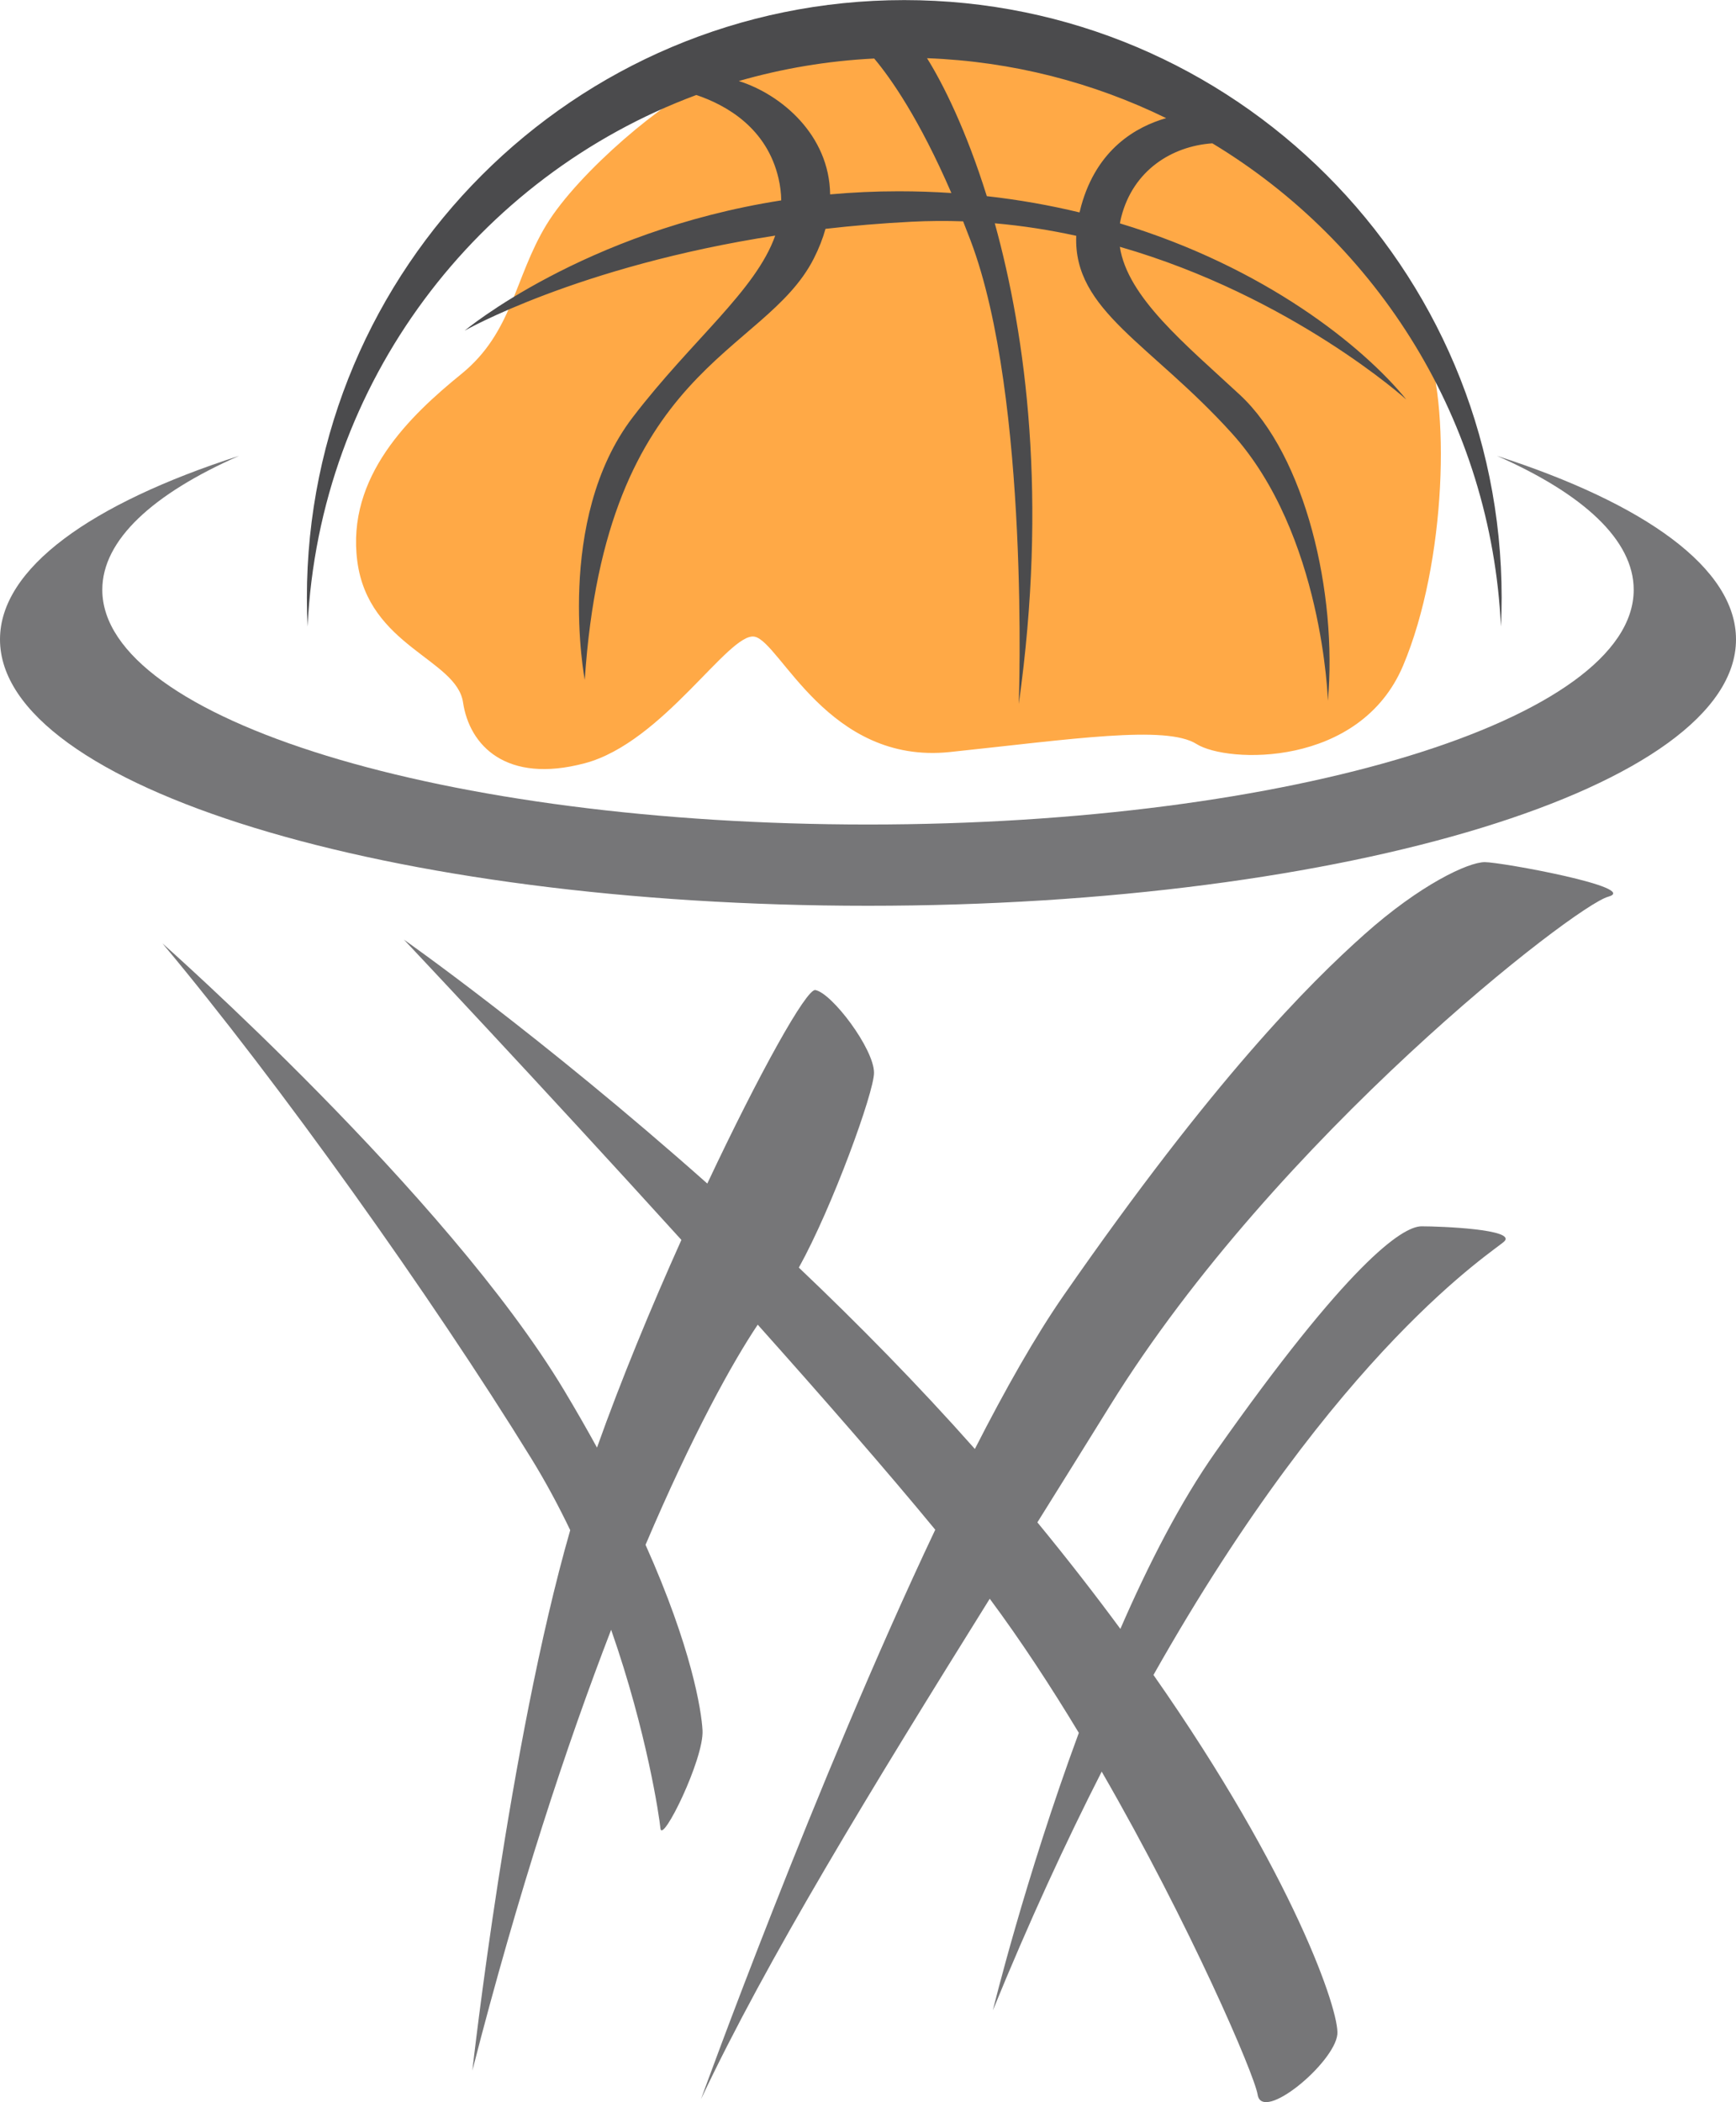 <?xml version="1.0" encoding="UTF-8"?>
<!DOCTYPE svg PUBLIC "-//W3C//DTD SVG 1.1//EN" "http://www.w3.org/Graphics/SVG/1.1/DTD/svg11.dtd">
<!-- Creator: CorelDRAW -->
<svg xmlns="http://www.w3.org/2000/svg" xml:space="preserve" width="1957px" height="2369px" version="1.1" style="shape-rendering:geometricPrecision; text-rendering:geometricPrecision; image-rendering:optimizeQuality; fill-rule:evenodd; clip-rule:evenodd"
viewBox="0 0 1957 2368.8"
 xmlns:xlink="http://www.w3.org/1999/xlink"
 xmlns:xodm="http://www.corel.com/coreldraw/odm/2003">
 <defs>
  <style type="text/css">
   <![CDATA[
    .fil2 {fill:#4B4B4D}
    .fil0 {fill:#767678}
    .fil1 {fill:#FFA946}
   ]]>
  </style>
 </defs>
 <g id="Layer_x0020_1">
  <path class="fil0" d="M1687.5 513.59c166.99,53.84 269.5,126.68 269.5,206.87 0,165.77 -438.09,300.16 -978.5,300.16 -540.41,0 -978.5,-134.39 -978.5,-300.16 0,-80.19 102.5,-153.03 269.5,-206.87 -97.17,42.81 -154.18,94.81 -154.18,150.91 0,146.1 386.46,264.55 863.18,264.55 476.72,0 863.18,-118.45 863.18,-264.55 0,-56.1 -57.01,-108.1 -154.18,-150.91zm-1232.17 545.19c0,0 154.6,108.5 342.01,274.87 58.85,-124.98 111.85,-219.87 121.81,-218.06 18.65,3.39 66.13,66.14 66.13,93.27 0,22.06 -47.08,151.74 -84.74,219.51 66.47,63.13 134.21,131.92 198.43,204.37 34.41,-67.45 68.41,-127.42 99.99,-172.9 169.58,-244.2 276.42,-351.04 339.17,-407 62.74,-55.96 117.01,-81.4 135.67,-81.4 18.65,0 176.36,28.83 139.05,39.01 -37.3,10.17 -373.08,269.64 -561.32,573.19 -27.72,44.71 -55.15,88.67 -82.08,131.82 34.25,41.69 65.34,81.76 93.55,120.04 31.78,-73.1 67.85,-143.34 107.24,-199.29 149.23,-211.98 210.28,-254.37 232.33,-254.37 22.05,0 106.84,3.39 93.27,16.95 -10.59,10.59 -186.54,118.35 -395.53,488.62 158.99,227.14 209.92,380.11 207.29,405.09 -3.39,32.22 -84.79,100.06 -89.88,67.83 -3.56,-22.55 -76.12,-191.41 -175.77,-363.98 -40.45,79.39 -81.64,168.64 -122.69,269.02 0,0 36.13,-148.13 96.91,-312.71 -31.69,-52.49 -65.56,-104.21 -100.43,-151.12 -133.93,214.88 -251.37,406.71 -325.48,563.88 0,0 128.59,-355.67 264.05,-641.67 -54.67,-66.43 -125.93,-148.04 -200.12,-231.06 -28.11,41.93 -73.44,123.4 -126.47,248.07 51.9,115.94 63.05,186.64 64.24,209.18 1.69,32.22 -45.79,128.89 -47.48,110.23 -1.11,-12.13 -15.12,-108.12 -55.54,-223.67 -50.07,129.61 -104.47,294.3 -156.45,496.7 0,0 41.11,-368.31 110.32,-608.95 -13.13,-27.36 -27.79,-54.69 -44.18,-81.26 -111.92,-181.45 -284.9,-423.96 -415.48,-579.97 0,0 320.52,283.2 452.79,503.66 13.47,22.45 25.78,43.95 37.05,64.52 27.05,-76.02 61.05,-158.14 95.15,-234.04 -161.83,-178.39 -312.81,-338.38 -312.81,-338.38z"/>
  <path class="fil1" d="M794.61 94.5c-41.53,14.44 -142.63,99.29 -178.74,158.87 -36.11,59.58 -37.92,120.97 -95.69,167.91 -57.78,46.94 -130,115.55 -117.36,211.24 12.64,95.69 111.94,110.13 119.16,158.88 7.23,48.75 48.75,92.08 137.22,68.61 88.47,-23.47 162.49,-148.05 191.37,-142.64 28.89,5.42 83.06,144.44 220.27,130 137.22,-14.45 243.73,-30.7 278.04,-9.03 34.3,21.67 184.16,27.08 232.9,-88.47 48.75,-115.55 54.17,-297.9 23.47,-368.31 -30.69,-70.41 -232.9,-256.37 -337.62,-296.09 -104.71,-39.72 -288.87,-57.78 -473.02,9.03z"/>
  <path class="fil2" d="M1148.47 793.2c0,0 12.64,-344.84 -54.16,-521.77 -2.87,-7.61 -5.73,-14.97 -8.57,-22.1 -19.09,-0.68 -38.51,-0.57 -58.23,0.44 -33.83,1.72 -66.15,4.48 -96.93,8.02 -2.99,10.77 -7.33,21.95 -13.2,33.5 -55.97,110.13 -234.71,119.16 -258.18,474.83 0,0 -34.31,-180.55 54.16,-296.09 66.71,-87.13 138.53,-142.43 160.55,-204.62 -223.23,34.45 -350.12,107.12 -350.12,107.12 0,0 133.81,-111.93 356.9,-146.82 -0.1,-7.99 -1.07,-16.2 -3.03,-24.69 -13.13,-56.9 -58.75,-82.62 -92.66,-94.07 -246.7,91.61 -425.17,323.62 -438.25,598.98 -0.52,-10.77 -0.8,-21.6 -0.8,-32.5 0,-371.93 301.51,-673.43 673.43,-673.43 371.93,0 673.43,301.5 673.43,673.43 0,10.9 -0.28,21.73 -0.79,32.5 -10.99,-231.24 -138.61,-431.89 -325.33,-544.52 -45.86,3.18 -89.24,30.57 -102.67,82.94 -0.62,2.43 -1.12,4.86 -1.52,7.28 163.39,49.38 274.21,138.63 322.89,198.54 0,0 -128.99,-116.38 -323,-172.14 8.73,56.87 73.24,109.26 135.24,166.72 74.02,68.61 110.13,223.88 99.3,344.84 0,0 -5.42,-187.76 -108.33,-301.51 -91.53,-101.16 -178.77,-138.06 -175.35,-222.47 -29.43,-6.43 -60.1,-11.3 -91.82,-14.08 35.46,127.9 59.48,310.84 27.04,541.67zm-75.98 -575.79c-36.14,-83.53 -68.21,-129.19 -87.01,-151.57 -52.71,2.62 -103.81,11.32 -152.64,25.38 47.9,15.04 102.1,60.82 102.98,127.73 24.84,-2.24 50.59,-3.49 77.25,-3.49 20.27,0 40.08,0.67 59.42,1.95zm-27.45 -151.93c18.19,29.02 44.28,81.41 67.39,155.47 36.68,4.11 71.55,10.38 104.54,18.33 0.58,-2.49 1.2,-5 1.92,-7.57 17.84,-64.03 61.93,-89 95.71,-98.69 -81.91,-40.02 -173.14,-63.93 -269.56,-67.54z"/>
 </g>
</svg>
